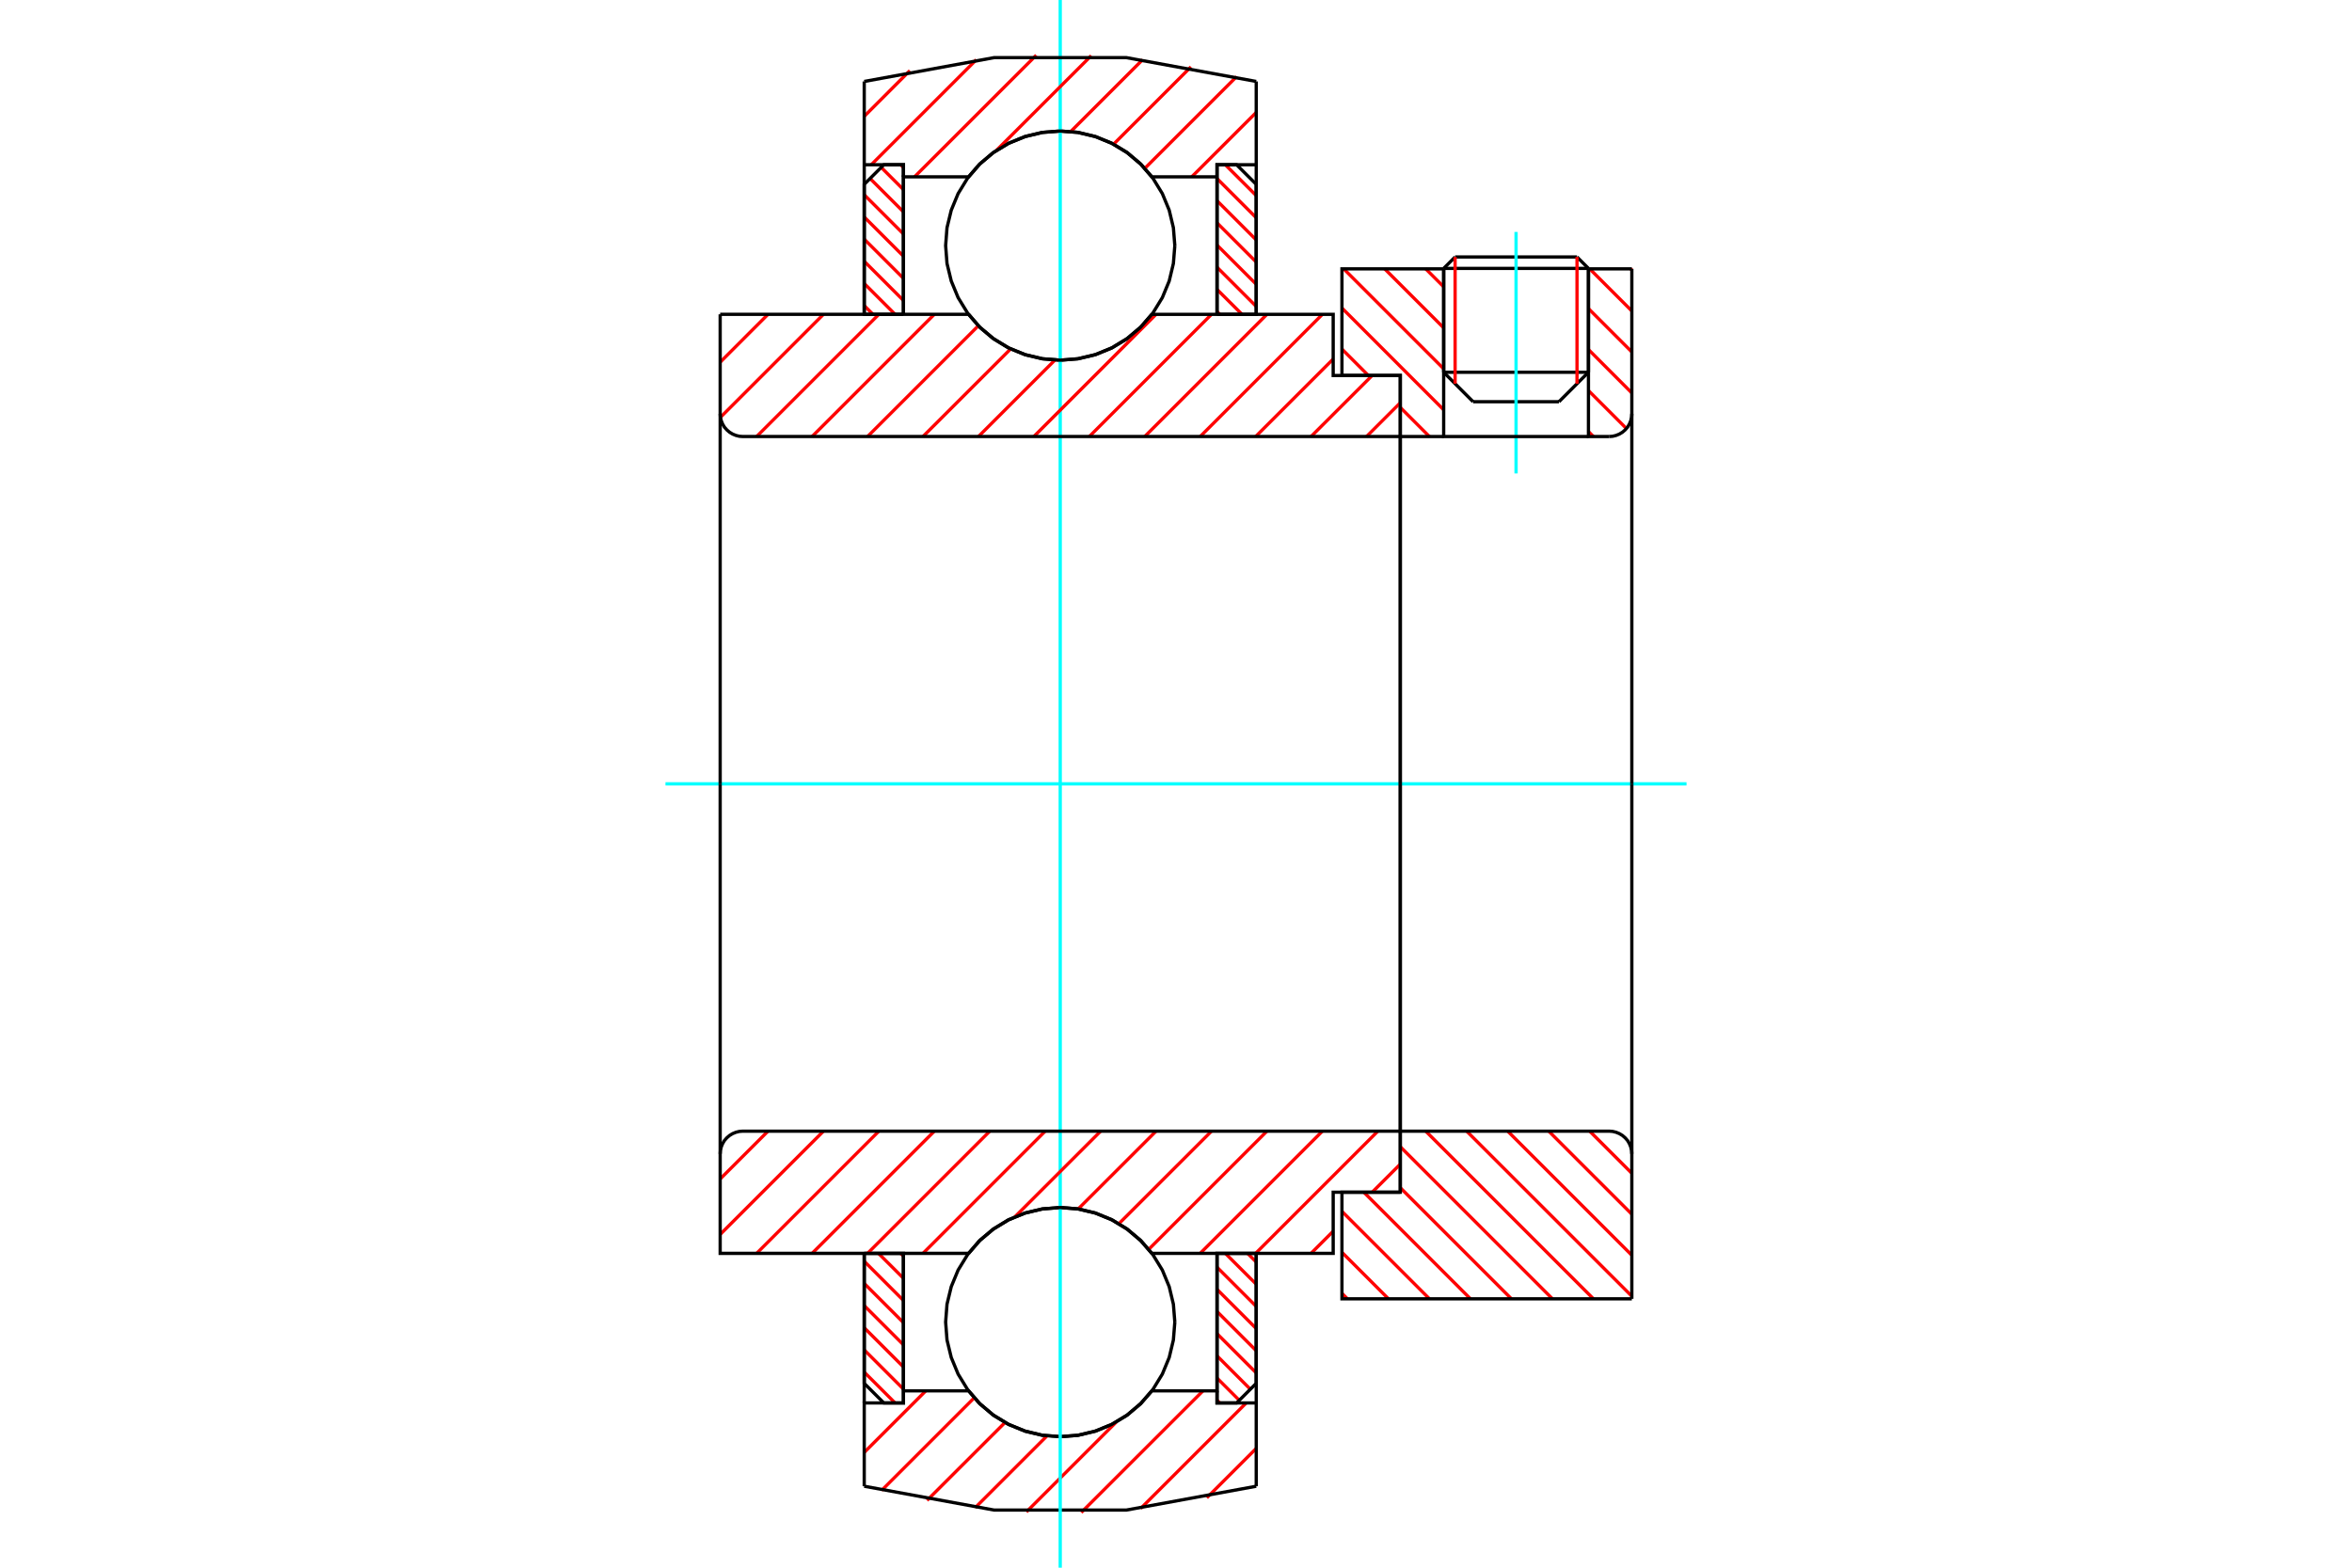 <?xml version="1.0" standalone="no"?>
<!DOCTYPE svg PUBLIC "-//W3C//DTD SVG 1.1//EN"
	"http://www.w3.org/Graphics/SVG/1.1/DTD/svg11.dtd">
<svg xmlns="http://www.w3.org/2000/svg" height="100%" width="100%" viewBox="0 0 36000 24000">
	<rect x="-1800" y="-1200" width="39600" height="26400" style="fill:#FFF"/>
	<g style="fill:none; fill-rule:evenodd" transform="matrix(1 0 0 1 0 0)">
		<g style="fill:none; stroke:#000; stroke-width:50; shape-rendering:geometricPrecision">
			<line x1="24313" y1="4109" x2="22097" y2="4109"/>
			<line x1="22272" y1="3934" x2="24138" y2="3934"/>
			<line x1="22097" y1="5699" x2="24313" y2="5699"/>
			<line x1="23862" y1="6150" x2="22547" y2="6150"/>
			<line x1="22272" y1="3934" x2="22097" y2="4109"/>
			<line x1="24313" y1="4109" x2="24138" y2="3934"/>
			<line x1="23862" y1="6150" x2="24313" y2="5699"/>
			<line x1="22097" y1="5699" x2="22547" y2="6150"/>
			<line x1="22097" y1="4109" x2="22097" y2="5699"/>
			<line x1="24313" y1="5699" x2="24313" y2="4109"/>
		</g>
		<g style="fill:none; stroke:#0FF; stroke-width:50; shape-rendering:geometricPrecision">
			<line x1="23205" y1="7248" x2="23205" y2="3551"/>
		</g>
		<g style="fill:none; stroke:#F00; stroke-width:50; shape-rendering:geometricPrecision">
			<line x1="24138" y1="3934" x2="24138" y2="5874"/>
			<line x1="22272" y1="5874" x2="22272" y2="3934"/>
			<line x1="13228" y1="21006" x2="13700" y2="21478"/>
			<line x1="13228" y1="20666" x2="13828" y2="21266"/>
			<line x1="13228" y1="20327" x2="13828" y2="20927"/>
			<line x1="13228" y1="19988" x2="13828" y2="20588"/>
			<line x1="13228" y1="19648" x2="13828" y2="20248"/>
			<line x1="13228" y1="19309" x2="13828" y2="19909"/>
			<line x1="13446" y1="19188" x2="13828" y2="19569"/>
			<line x1="13785" y1="19188" x2="13828" y2="19230"/>
		</g>
		<g style="fill:none; stroke:#000; stroke-width:50; shape-rendering:geometricPrecision">
			<polyline points="13228,19188 13228,21178 13528,21478 13828,21478 13828,19188 13228,19188"/>
		</g>
		<g style="fill:none; stroke:#0FF; stroke-width:50; shape-rendering:geometricPrecision">
			<line x1="10186" y1="12000" x2="25814" y2="12000"/>
		</g>
		<g style="fill:none; stroke:#F00; stroke-width:50; shape-rendering:geometricPrecision">
			<line x1="13228" y1="4679" x2="13361" y2="4812"/>
			<line x1="13228" y1="4340" x2="13700" y2="4812"/>
			<line x1="13228" y1="4000" x2="13828" y2="4600"/>
			<line x1="13228" y1="3661" x2="13828" y2="4261"/>
			<line x1="13228" y1="3322" x2="13828" y2="3922"/>
			<line x1="13228" y1="2982" x2="13828" y2="3582"/>
			<line x1="13317" y1="2732" x2="13828" y2="3243"/>
			<line x1="13487" y1="2562" x2="13828" y2="2903"/>
			<line x1="13785" y1="2522" x2="13828" y2="2564"/>
		</g>
		<g style="fill:none; stroke:#000; stroke-width:50; shape-rendering:geometricPrecision">
			<polyline points="13828,4812 13828,2522 13528,2522 13228,2822 13228,4812 13828,4812"/>
		</g>
		<g style="fill:none; stroke:#F00; stroke-width:50; shape-rendering:geometricPrecision">
			<line x1="19095" y1="19188" x2="19228" y2="19321"/>
			<line x1="18755" y1="19188" x2="19228" y2="19660"/>
			<line x1="18628" y1="19400" x2="19228" y2="20000"/>
			<line x1="18628" y1="19739" x2="19228" y2="20339"/>
			<line x1="18628" y1="20078" x2="19228" y2="20678"/>
			<line x1="18628" y1="20418" x2="19228" y2="21018"/>
			<line x1="18628" y1="20757" x2="19138" y2="21268"/>
			<line x1="18628" y1="21097" x2="18969" y2="21438"/>
			<line x1="18628" y1="21436" x2="18670" y2="21478"/>
		</g>
		<g style="fill:none; stroke:#000; stroke-width:50; shape-rendering:geometricPrecision">
			<polyline points="19228,19188 19228,21178 18928,21478 18628,21478 18628,19188 19228,19188"/>
		</g>
		<g style="fill:none; stroke:#F00; stroke-width:50; shape-rendering:geometricPrecision">
			<line x1="18755" y1="2522" x2="19228" y2="2994"/>
			<line x1="18628" y1="2734" x2="19228" y2="3334"/>
			<line x1="18628" y1="3073" x2="19228" y2="3673"/>
			<line x1="18628" y1="3412" x2="19228" y2="4012"/>
			<line x1="18628" y1="3752" x2="19228" y2="4352"/>
			<line x1="18628" y1="4091" x2="19228" y2="4691"/>
			<line x1="18628" y1="4431" x2="19010" y2="4812"/>
			<line x1="18628" y1="4770" x2="18670" y2="4812"/>
		</g>
		<g style="fill:none; stroke:#000; stroke-width:50; shape-rendering:geometricPrecision">
			<polyline points="18628,4812 18628,2522 18928,2522 19228,2822 19228,4812 18628,4812"/>
			<polyline points="17982,3760 17960,3486 17896,3218 17791,2964 17647,2729 17468,2520 17259,2341 17024,2197 16770,2092 16502,2027 16228,2006 15953,2027 15686,2092 15431,2197 15197,2341 14987,2520 14809,2729 14665,2964 14560,3218 14495,3486 14474,3760 14495,4034 14560,4302 14665,4556 14809,4791 14987,5000 15197,5179 15431,5323 15686,5428 15953,5492 16228,5514 16502,5492 16770,5428 17024,5323 17259,5179 17468,5000 17647,4791 17791,4556 17896,4302 17960,4034 17982,3760"/>
			<polyline points="17982,20240 17960,19966 17896,19698 17791,19444 17647,19209 17468,19000 17259,18821 17024,18677 16770,18572 16502,18508 16228,18486 15953,18508 15686,18572 15431,18677 15197,18821 14987,19000 14809,19209 14665,19444 14560,19698 14495,19966 14474,20240 14495,20514 14560,20782 14665,21036 14809,21271 14987,21480 15197,21659 15431,21803 15686,21908 15953,21973 16228,21994 16502,21973 16770,21908 17024,21803 17259,21659 17468,21480 17647,21271 17791,21036 17896,20782 17960,20514 17982,20240"/>
		</g>
		<g style="fill:none; stroke:#F00; stroke-width:50; shape-rendering:geometricPrecision">
			<line x1="24332" y1="17317" x2="24977" y2="17962"/>
			<line x1="23705" y1="17317" x2="24977" y2="18589"/>
			<line x1="23077" y1="17317" x2="24977" y2="19217"/>
			<line x1="22449" y1="17317" x2="24977" y2="19844"/>
			<line x1="21822" y1="17317" x2="24389" y2="19884"/>
			<line x1="21433" y1="17555" x2="23762" y2="19884"/>
			<line x1="21433" y1="18183" x2="23134" y2="19884"/>
			<line x1="20875" y1="18252" x2="22507" y2="19884"/>
			<line x1="20540" y1="18545" x2="21879" y2="19884"/>
			<line x1="20540" y1="19172" x2="21252" y2="19884"/>
			<line x1="20540" y1="19800" x2="20624" y2="19884"/>
		</g>
		<g style="fill:none; stroke:#000; stroke-width:50; shape-rendering:geometricPrecision">
			<line x1="24977" y1="12000" x2="24977" y2="19884"/>
			<polyline points="24977,17665 24973,17611 24960,17558 24939,17507 24911,17460 24875,17419 24833,17383 24787,17355 24736,17334 24683,17321 24628,17317 21433,17317 21433,12000"/>
			<polyline points="21433,17317 21433,18252 20540,18252 20540,19884 24977,19884"/>
		</g>
		<g style="fill:none; stroke:#F00; stroke-width:50; shape-rendering:geometricPrecision">
			<line x1="24960" y1="4116" x2="24977" y2="4133"/>
			<line x1="24332" y1="4116" x2="24977" y2="4761"/>
			<line x1="24313" y1="4724" x2="24977" y2="5388"/>
			<line x1="24313" y1="5351" x2="24977" y2="6016"/>
			<line x1="24313" y1="5979" x2="24894" y2="6560"/>
			<line x1="21822" y1="4116" x2="22097" y2="4391"/>
			<line x1="24313" y1="6607" x2="24389" y2="6683"/>
			<line x1="21194" y1="4116" x2="22097" y2="5019"/>
			<line x1="20567" y1="4116" x2="22097" y2="5646"/>
			<line x1="20540" y1="4716" x2="22097" y2="6274"/>
			<line x1="20540" y1="5344" x2="20944" y2="5748"/>
			<line x1="21433" y1="6237" x2="21879" y2="6683"/>
		</g>
		<g style="fill:none; stroke:#000; stroke-width:50; shape-rendering:geometricPrecision">
			<line x1="24977" y1="12000" x2="24977" y2="4116"/>
			<polyline points="24628,6683 24683,6679 24736,6666 24787,6645 24833,6617 24875,6581 24911,6540 24939,6493 24960,6442 24973,6389 24977,6335"/>
			<polyline points="24628,6683 24313,6683 24313,4116"/>
			<polyline points="24313,6683 22097,6683 22097,4116"/>
			<polyline points="22097,6683 21433,6683 21433,12000"/>
			<polyline points="21433,6683 21433,5748 20540,5748 20540,4116 22097,4116"/>
			<line x1="24313" y1="4116" x2="24977" y2="4116"/>
		</g>
		<g style="fill:none; stroke:#F00; stroke-width:50; shape-rendering:geometricPrecision">
			<line x1="19228" y1="22174" x2="18472" y2="22930"/>
			<line x1="19075" y1="21478" x2="17460" y2="23093"/>
			<line x1="18413" y1="21293" x2="16550" y2="23155"/>
			<line x1="17088" y1="21768" x2="15710" y2="23146"/>
			<line x1="16026" y1="21982" x2="14926" y2="23082"/>
			<line x1="15383" y1="21777" x2="14189" y2="22970"/>
			<line x1="14912" y1="21399" x2="13493" y2="22818"/>
			<line x1="14170" y1="21293" x2="13228" y2="22235"/>
		</g>
		<g style="fill:none; stroke:#000; stroke-width:50; shape-rendering:geometricPrecision">
			<polyline points="19228,19188 19228,21478 19228,22753"/>
			<polyline points="13228,22753 15217,23118 17239,23118 19228,22753"/>
			<polyline points="13228,22753 13228,21478 13828,21478 13828,21293 13828,19188"/>
			<polyline points="13828,21293 14825,21293 15003,21496 15211,21670 15443,21809 15694,21911 15958,21973 16228,21994 16498,21973 16761,21911 17012,21809 17244,21670 17452,21496 17631,21293 18628,21293 18628,19188"/>
			<polyline points="18628,21293 18628,21478 19228,21478"/>
			<line x1="13228" y1="21478" x2="13228" y2="19188"/>
		</g>
		<g style="fill:none; stroke:#0FF; stroke-width:50; shape-rendering:geometricPrecision">
			<line x1="16228" y1="24000" x2="16228" y2="0"/>
		</g>
		<g style="fill:none; stroke:#F00; stroke-width:50; shape-rendering:geometricPrecision">
			<line x1="19228" y1="1721" x2="18241" y2="2707"/>
			<line x1="18927" y1="1173" x2="17522" y2="2578"/>
			<line x1="18229" y1="1023" x2="17044" y2="2208"/>
			<line x1="17489" y1="914" x2="16389" y2="2014"/>
			<line x1="16703" y1="852" x2="15250" y2="2304"/>
			<line x1="15861" y1="845" x2="13998" y2="2707"/>
			<line x1="14944" y1="914" x2="13336" y2="2522"/>
			<line x1="13927" y1="1081" x2="13228" y2="1781"/>
		</g>
		<g style="fill:none; stroke:#000; stroke-width:50; shape-rendering:geometricPrecision">
			<polyline points="13228,4812 13228,2522 13228,1247"/>
			<polyline points="19228,1247 17239,882 15217,882 13228,1247"/>
			<polyline points="19228,1247 19228,2522 18628,2522 18628,2707 18628,4812"/>
			<polyline points="18628,2707 17631,2707 17452,2504 17244,2330 17012,2191 16761,2089 16498,2027 16228,2006 15958,2027 15694,2089 15443,2191 15211,2330 15003,2504 14825,2707 13828,2707 13828,4812"/>
			<polyline points="13828,2707 13828,2522 13228,2522"/>
			<line x1="19228" y1="2522" x2="19228" y2="4812"/>
		</g>
		<g style="fill:none; stroke:#F00; stroke-width:50; shape-rendering:geometricPrecision">
			<line x1="21433" y1="17822" x2="21003" y2="18252"/>
			<line x1="20406" y1="18849" x2="20067" y2="19188"/>
			<line x1="21090" y1="17317" x2="19219" y2="19188"/>
			<line x1="20241" y1="17317" x2="18370" y2="19188"/>
			<line x1="19392" y1="17317" x2="17582" y2="19127"/>
			<line x1="18544" y1="17317" x2="17126" y2="18734"/>
			<line x1="17695" y1="17317" x2="16503" y2="18508"/>
			<line x1="16847" y1="17317" x2="15533" y2="18630"/>
			<line x1="15998" y1="17317" x2="14127" y2="19188"/>
			<line x1="15150" y1="17317" x2="13279" y2="19188"/>
			<line x1="14301" y1="17317" x2="12430" y2="19188"/>
			<line x1="13452" y1="17317" x2="11581" y2="19188"/>
			<line x1="12604" y1="17317" x2="11023" y2="18898"/>
			<line x1="11755" y1="17317" x2="11023" y2="18049"/>
		</g>
		<g style="fill:none; stroke:#000; stroke-width:50; shape-rendering:geometricPrecision">
			<line x1="21433" y1="12000" x2="21433" y2="18252"/>
			<polyline points="21433,17317 11372,17317 11317,17321 11264,17334 11213,17355 11167,17383 11125,17419 11089,17460 11061,17507 11040,17558 11027,17611 11023,17665 11023,19188 11623,19188 14825,19188"/>
			<polyline points="17631,19188 17452,18984 17244,18811 17012,18671 16761,18569 16498,18507 16228,18486 15958,18507 15694,18569 15443,18671 15211,18811 15003,18984 14825,19188"/>
			<polyline points="17631,19188 20406,19188 20406,18252 21433,18252"/>
			<line x1="11023" y1="12000" x2="11023" y2="17665"/>
		</g>
		<g style="fill:none; stroke:#F00; stroke-width:50; shape-rendering:geometricPrecision">
			<line x1="21433" y1="6166" x2="20916" y2="6683"/>
			<line x1="21003" y1="5748" x2="20067" y2="6683"/>
			<line x1="20406" y1="5496" x2="19219" y2="6683"/>
			<line x1="20241" y1="4812" x2="18370" y2="6683"/>
			<line x1="19392" y1="4812" x2="17521" y2="6683"/>
			<line x1="18544" y1="4812" x2="16673" y2="6683"/>
			<line x1="17695" y1="4812" x2="15824" y2="6683"/>
			<line x1="16147" y1="5512" x2="14976" y2="6683"/>
			<line x1="15470" y1="5341" x2="14127" y2="6683"/>
			<line x1="14975" y1="4987" x2="13279" y2="6683"/>
			<line x1="14301" y1="4812" x2="12430" y2="6683"/>
			<line x1="13452" y1="4812" x2="11581" y2="6683"/>
			<line x1="12604" y1="4812" x2="11027" y2="6389"/>
			<line x1="11755" y1="4812" x2="11023" y2="5545"/>
		</g>
		<g style="fill:none; stroke:#000; stroke-width:50; shape-rendering:geometricPrecision">
			<line x1="11023" y1="12000" x2="11023" y2="4812"/>
			<polyline points="11023,6335 11027,6389 11040,6442 11061,6493 11089,6540 11125,6581 11167,6617 11213,6645 11264,6666 11317,6679 11372,6683 21433,6683 21433,5748 20406,5748 20406,4812 17631,4812"/>
			<polyline points="14825,4812 15003,5016 15211,5189 15443,5329 15694,5431 15958,5493 16228,5514 16498,5493 16761,5431 17012,5329 17244,5189 17452,5016 17631,4812"/>
			<polyline points="14825,4812 11623,4812 11023,4812"/>
			<line x1="21433" y1="12000" x2="21433" y2="6683"/>
		</g>
	</g>
</svg>
